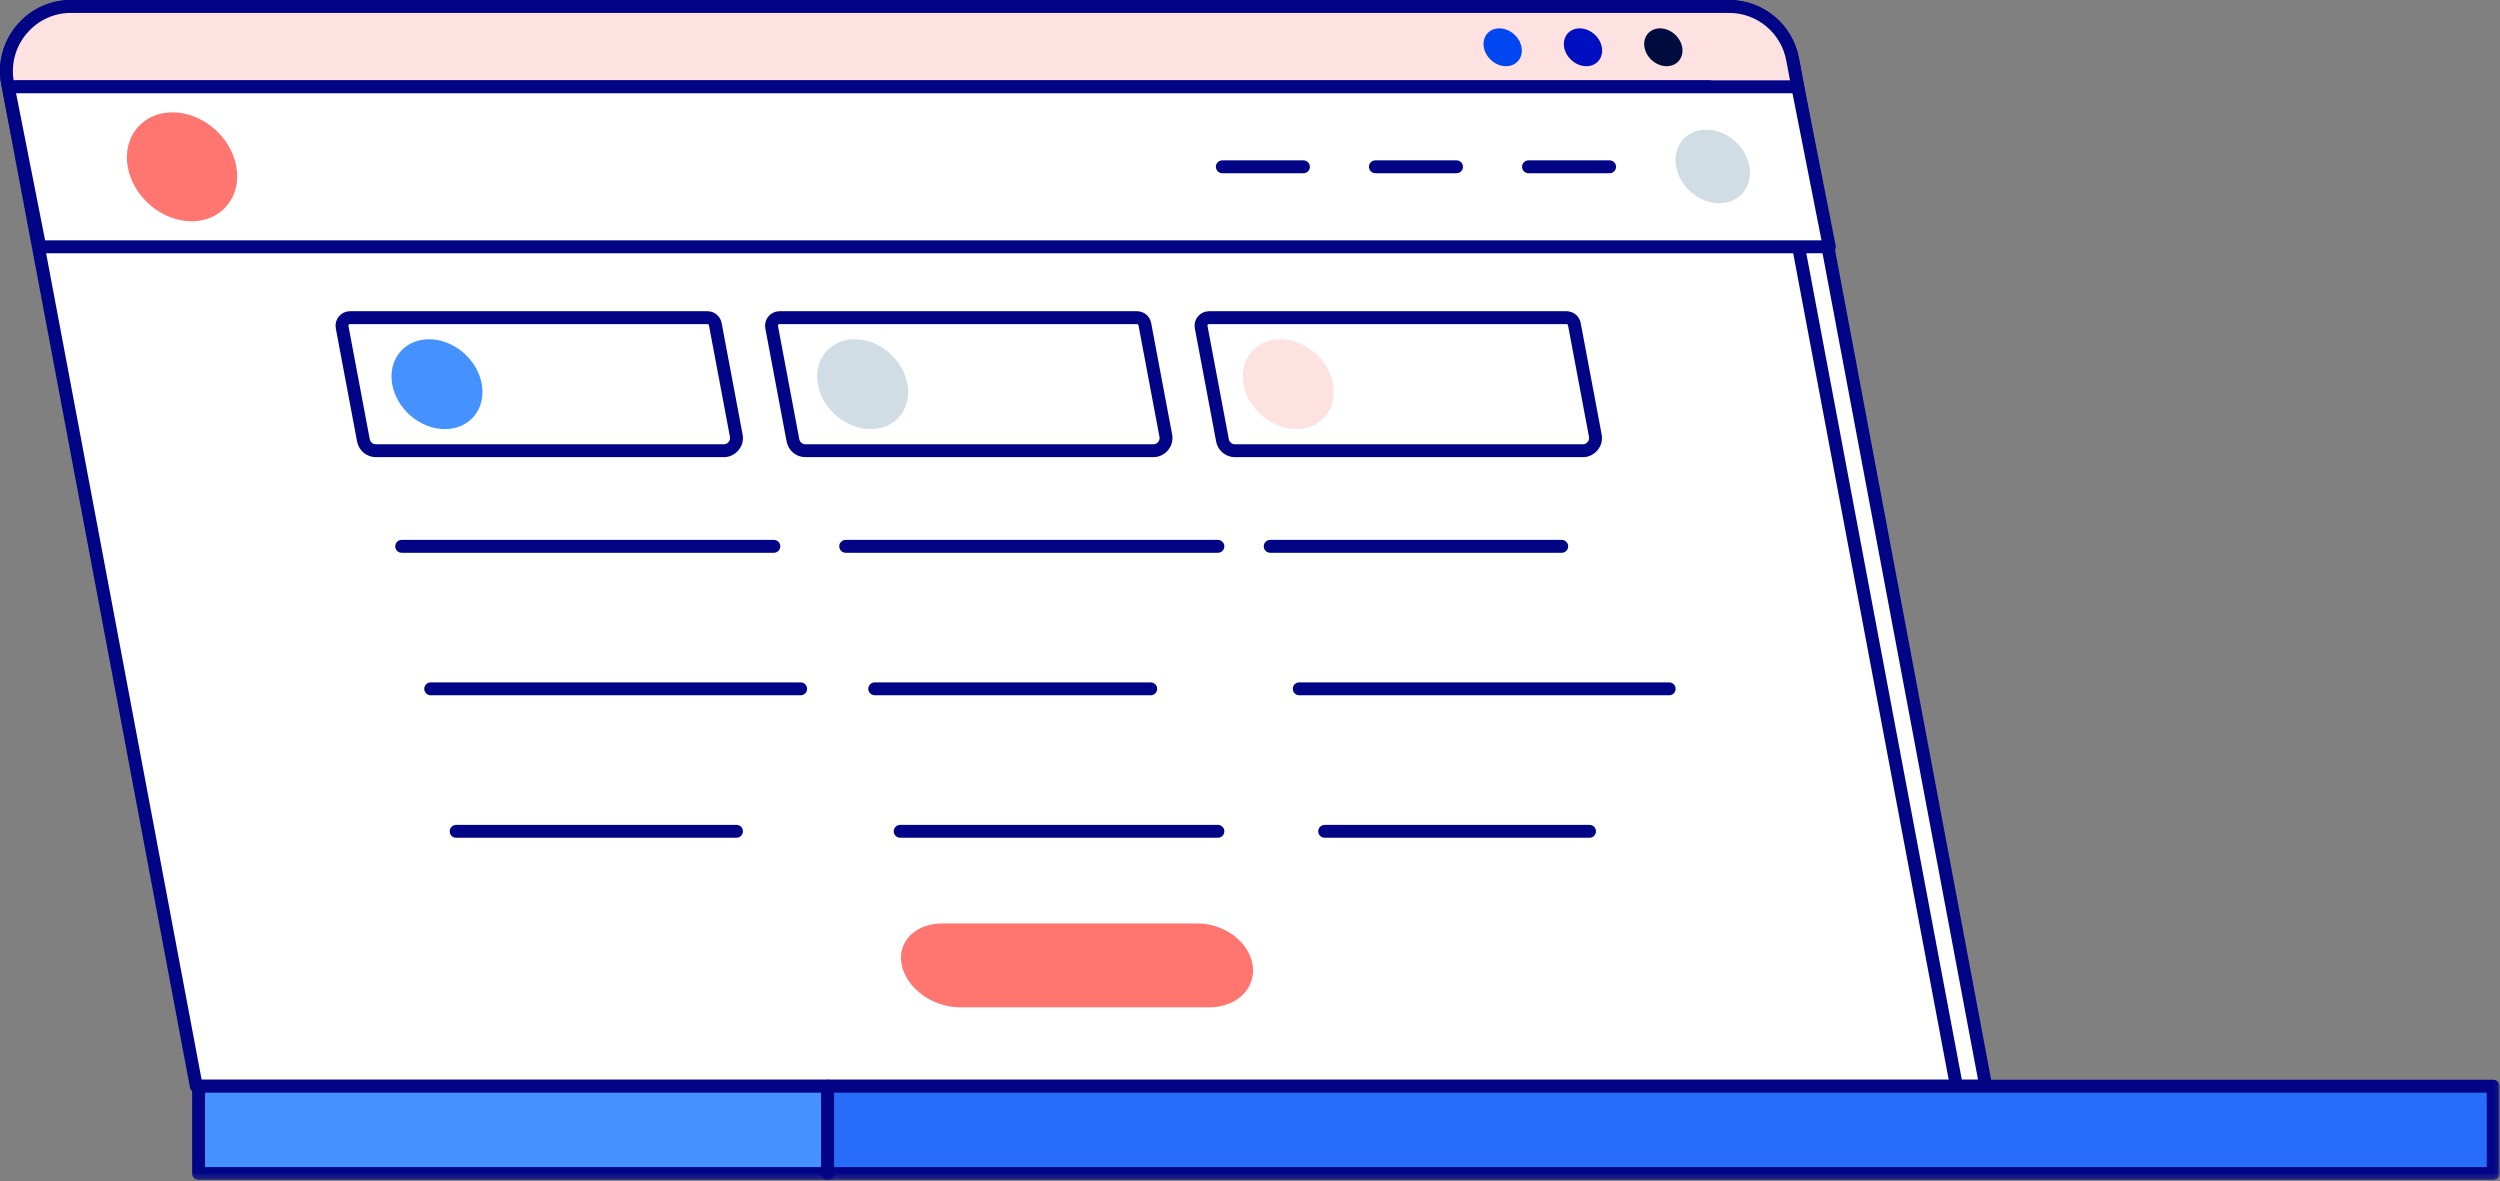 <svg xmlns="http://www.w3.org/2000/svg" xmlns:xlink="http://www.w3.org/1999/xlink" width="419px" height="198px" viewBox="0 0 419 198"><rect x="0" y="0" width="419" height="198" fill="#808080" stroke="none"/><title>1AE0699A-A305-4665-8F05-F3D1C9605151</title><desc>Created with sketchtool.</desc><defs><polygon id="path-1" points="-2.84217094e-14 197.763 418.942 197.763 418.942 2.7000624e-13 -2.84217094e-14 2.7000624e-13"></polygon></defs><g id="Desktop" stroke="none" stroke-width="1" fill="none" fill-rule="evenodd"><g id="Playbook" transform="translate(-277, -984)"><g id="Illustration/Phase1" transform="translate(277, 984)"><path d="M32.898,182.048 L332.822,182.048 L300.436,9.926 C299.471,4.797 295.002,1.082 289.797,1.082 L11.91,1.082 C5.125,1.082 0.012,7.267 1.27,13.952 L32.898,182.048 Z" id="Fill-1" fill="#FFFFFF"></path><path d="M32.898,182.048 L332.822,182.048 L300.436,9.926 C299.471,4.797 295.002,1.082 289.797,1.082 L11.91,1.082 C5.125,1.082 0.012,7.267 1.27,13.952 L32.898,182.048 Z" id="Stroke-3" stroke="#000485" stroke-width="2.16" stroke-linecap="round" stroke-linejoin="round"></path><path d="M327.906,182.048 L295.52,9.926" id="Stroke-5" stroke="#000485" stroke-width="2.16" stroke-linecap="round" stroke-linejoin="round"></path><g id="Group-10" transform="translate(1.079, 0.845)"><path d="M0.191,13.107 C-1.067,6.422 4.046,0.237 10.83,0.237 L288.718,0.237 C293.923,0.237 298.392,3.951 299.357,9.081 L300.114,13.107" id="Fill-7" fill="#FDE2E1"></path><path d="M0.191,13.107 C-1.067,6.422 4.046,0.237 10.83,0.237 L288.718,0.237 C293.923,0.237 298.392,3.951 299.357,9.081 L300.114,13.107" id="Stroke-9" stroke="#000485" stroke-width="2.16" stroke-linecap="round" stroke-linejoin="round"></path></g><path d="M248.687,7.924 C248.995,9.675 250.659,11.094 252.405,11.094 C254.151,11.094 255.317,9.675 255.009,7.924 C254.701,6.173 253.036,4.754 251.29,4.754 C249.544,4.754 248.379,6.173 248.687,7.924" id="Fill-11" fill="#0246F2"></path><path d="M262.15,7.924 C262.458,9.675 264.122,11.094 265.868,11.094 C267.614,11.094 268.78,9.675 268.472,7.924 C268.164,6.173 266.499,4.754 264.753,4.754 C263.008,4.754 261.842,6.173 262.15,7.924" id="Fill-13" fill="#000FBF"></path><path d="M275.613,7.924 C275.921,9.675 277.586,11.094 279.331,11.094 C281.077,11.094 282.243,9.675 281.935,7.924 C281.627,6.173 279.963,4.754 278.217,4.754 C276.471,4.754 275.305,6.173 275.613,7.924" id="Fill-15" fill="#000C3D"></path><path d="M129.696,91.565 L67.321,91.565" id="Stroke-17" stroke="#000485" stroke-width="2.16" stroke-linecap="round" stroke-linejoin="round"></path><path d="M134.19,115.446 L72.185,115.446" id="Stroke-19" stroke="#000485" stroke-width="2.16" stroke-linecap="round" stroke-linejoin="round"></path><path d="M123.436,139.328 L76.449,139.328" id="Stroke-21" stroke="#000485" stroke-width="2.16" stroke-linecap="round" stroke-linejoin="round"></path><path d="M204.118,91.565 L141.742,91.565" id="Stroke-23" stroke="#000485" stroke-width="2.16" stroke-linecap="round" stroke-linejoin="round"></path><path d="M192.862,115.446 L146.607,115.446" id="Stroke-25" stroke="#000485" stroke-width="2.16" stroke-linecap="round" stroke-linejoin="round"></path><path d="M204.118,139.328 L150.871,139.328" id="Stroke-27" stroke="#000485" stroke-width="2.16" stroke-linecap="round" stroke-linejoin="round"></path><path d="M261.743,91.565 L212.887,91.565" id="Stroke-29" stroke="#000485" stroke-width="2.16" stroke-linecap="round" stroke-linejoin="round"></path><path d="M279.756,115.446 L217.751,115.446" id="Stroke-31" stroke="#000485" stroke-width="2.16" stroke-linecap="round" stroke-linejoin="round"></path><path d="M266.404,139.328 L222.015,139.328" id="Stroke-33" stroke="#000485" stroke-width="2.16" stroke-linecap="round" stroke-linejoin="round"></path><mask id="mask-2" fill="white"><use xlink:href="#path-1"></use></mask><g id="Clip-36"></g><polygon id="Fill-35" fill="#4591FF" mask="url(#mask-2)" points="33.284 196.681 138.712 196.681 138.712 182.048 33.284 182.048"></polygon><polygon id="Stroke-37" stroke="#000485" stroke-width="2.16" stroke-linecap="round" stroke-linejoin="round" mask="url(#mask-2)" points="33.284 196.681 138.712 196.681 138.712 182.048 33.284 182.048"></polygon><polygon id="Fill-38" fill="#276DF9" mask="url(#mask-2)" points="138.712 196.681 417.863 196.681 417.863 182.048 138.712 182.048"></polygon><polygon id="Stroke-39" stroke="#000485" stroke-width="2.16" stroke-linecap="round" stroke-linejoin="round" mask="url(#mask-2)" points="138.712 196.681 417.863 196.681 417.863 182.048 138.712 182.048"></polygon><path d="M2.733,14.546 L286.43,14.546" id="Stroke-40" stroke="#000485" stroke-width="2.16" stroke-linecap="round" stroke-linejoin="round" mask="url(#mask-2)"></path><polygon id="Fill-41" fill="#FFFFFF" mask="url(#mask-2)" points="1.382 14.546 6.675 41.364 306.598 41.364 301.305 14.546"></polygon><polygon id="Stroke-42" stroke="#000485" stroke-width="2.16" stroke-linecap="round" stroke-linejoin="round" mask="url(#mask-2)" points="1.382 14.546 6.675 41.364 306.598 41.364 301.305 14.546"></polygon><path d="M21.409,27.955 C22.295,32.997 27.09,37.084 32.118,37.084 C37.146,37.084 40.503,32.997 39.617,27.955 C38.73,22.913 33.935,18.826 28.907,18.826 C23.879,18.826 20.522,22.913 21.409,27.955" id="Fill-43" fill="#FF7570" mask="url(#mask-2)"></path><path d="M280.912,27.896 C281.511,31.301 284.749,34.061 288.145,34.061 C291.54,34.061 293.808,31.301 293.209,27.896 C292.61,24.491 289.372,21.731 285.976,21.731 C282.581,21.731 280.313,24.491 280.912,27.896" id="Fill-44" fill="#D1DDE5" mask="url(#mask-2)"></path><path d="M62.996,75.539 L121.312,75.539 C122.643,75.539 123.646,74.326 123.399,73.015 L119.883,54.33 C119.764,53.697 119.214,53.24 118.572,53.24 L58.649,53.24 C57.813,53.24 57.183,54.002 57.338,54.826 L60.909,73.805 C61.099,74.81 61.975,75.539 62.996,75.539" id="Fill-45" fill="#FFFFFF" mask="url(#mask-2)"></path><path d="M62.996,75.539 L121.312,75.539 C122.643,75.539 123.646,74.326 123.399,73.015 L119.883,54.33 C119.764,53.697 119.214,53.24 118.572,53.24 L58.649,53.24 C57.813,53.24 57.183,54.002 57.338,54.826 L60.909,73.805 C61.099,74.81 61.975,75.539 62.996,75.539 Z" id="Stroke-46" stroke="#000485" stroke-width="2.16" stroke-linecap="round" stroke-linejoin="round" mask="url(#mask-2)"></path><path d="M160.988,168.834 L202.605,168.834 C207.982,168.834 211.31,164.712 209.529,160.256 L209.529,160.256 C208.257,157.074 204.555,154.769 200.714,154.769 L157.891,154.769 C152.885,154.769 149.787,158.606 151.445,162.754 L151.519,162.94 C152.885,166.358 156.862,168.834 160.988,168.834" id="Fill-47" fill="#FF7570" mask="url(#mask-2)"></path><path d="M134.985,75.539 L193.301,75.539 C194.632,75.539 195.635,74.326 195.388,73.015 L191.872,54.33 C191.753,53.697 191.203,53.24 190.561,53.24 L130.638,53.24 C129.802,53.24 129.172,54.002 129.327,54.826 L132.898,73.805 C133.087,74.81 133.964,75.539 134.985,75.539" id="Fill-48" fill="#FFFFFF" mask="url(#mask-2)"></path><path d="M134.985,75.539 L193.301,75.539 C194.632,75.539 195.635,74.326 195.388,73.015 L191.872,54.33 C191.753,53.697 191.203,53.24 190.561,53.24 L130.638,53.24 C129.802,53.24 129.172,54.002 129.327,54.826 L132.898,73.805 C133.087,74.81 133.964,75.539 134.985,75.539 Z" id="Stroke-49" stroke="#000485" stroke-width="2.16" stroke-linecap="round" stroke-linejoin="round" mask="url(#mask-2)"></path><path d="M206.974,75.539 L265.29,75.539 C266.62,75.539 267.623,74.326 267.377,73.015 L263.861,54.33 C263.742,53.697 263.191,53.24 262.55,53.24 L202.627,53.24 C201.791,53.24 201.161,54.002 201.316,54.826 L204.887,73.805 C205.076,74.81 205.953,75.539 206.974,75.539" id="Fill-50" fill="#FFFFFF" mask="url(#mask-2)"></path><path d="M206.974,75.539 L265.29,75.539 C266.62,75.539 267.623,74.326 267.377,73.015 L263.861,54.33 C263.742,53.697 263.191,53.24 262.55,53.24 L202.627,53.24 C201.791,53.24 201.161,54.002 201.316,54.826 L204.887,73.805 C205.076,74.81 205.953,75.539 206.974,75.539 Z" id="Stroke-51" stroke="#000485" stroke-width="2.16" stroke-linecap="round" stroke-linejoin="round" mask="url(#mask-2)"></path><path d="M65.73,64.39 C66.461,68.549 70.416,71.921 74.564,71.921 C78.712,71.921 81.481,68.549 80.75,64.39 C80.019,60.23 76.063,56.858 71.916,56.858 C67.768,56.858 64.998,60.23 65.73,64.39" id="Fill-52" fill="#4591FF" mask="url(#mask-2)"></path><path d="M137.071,64.39 C137.802,68.549 141.758,71.921 145.905,71.921 C150.053,71.921 152.823,68.549 152.091,64.39 C151.36,60.23 147.405,56.858 143.257,56.858 C139.109,56.858 136.34,60.23 137.071,64.39" id="Fill-53" fill="#D1DDE5" mask="url(#mask-2)"></path><path d="M208.413,64.39 C209.144,68.549 213.099,71.921 217.247,71.921 C221.395,71.921 224.164,68.549 223.433,64.39 C222.702,60.23 218.746,56.858 214.599,56.858 C210.451,56.858 207.681,60.23 208.413,64.39" id="Fill-54" fill="#FDE2E1" mask="url(#mask-2)"></path><path d="M269.771,27.955 L256.176,27.955" id="Stroke-55" stroke="#000485" stroke-width="2.16" stroke-linecap="round" stroke-linejoin="round" mask="url(#mask-2)"></path><path d="M244.113,27.955 L230.518,27.955" id="Stroke-56" stroke="#000485" stroke-width="2.16" stroke-linecap="round" stroke-linejoin="round" mask="url(#mask-2)"></path><path d="M218.455,27.955 L204.86,27.955" id="Stroke-57" stroke="#000485" stroke-width="2.16" stroke-linecap="round" stroke-linejoin="round" mask="url(#mask-2)"></path></g></g></g></svg>